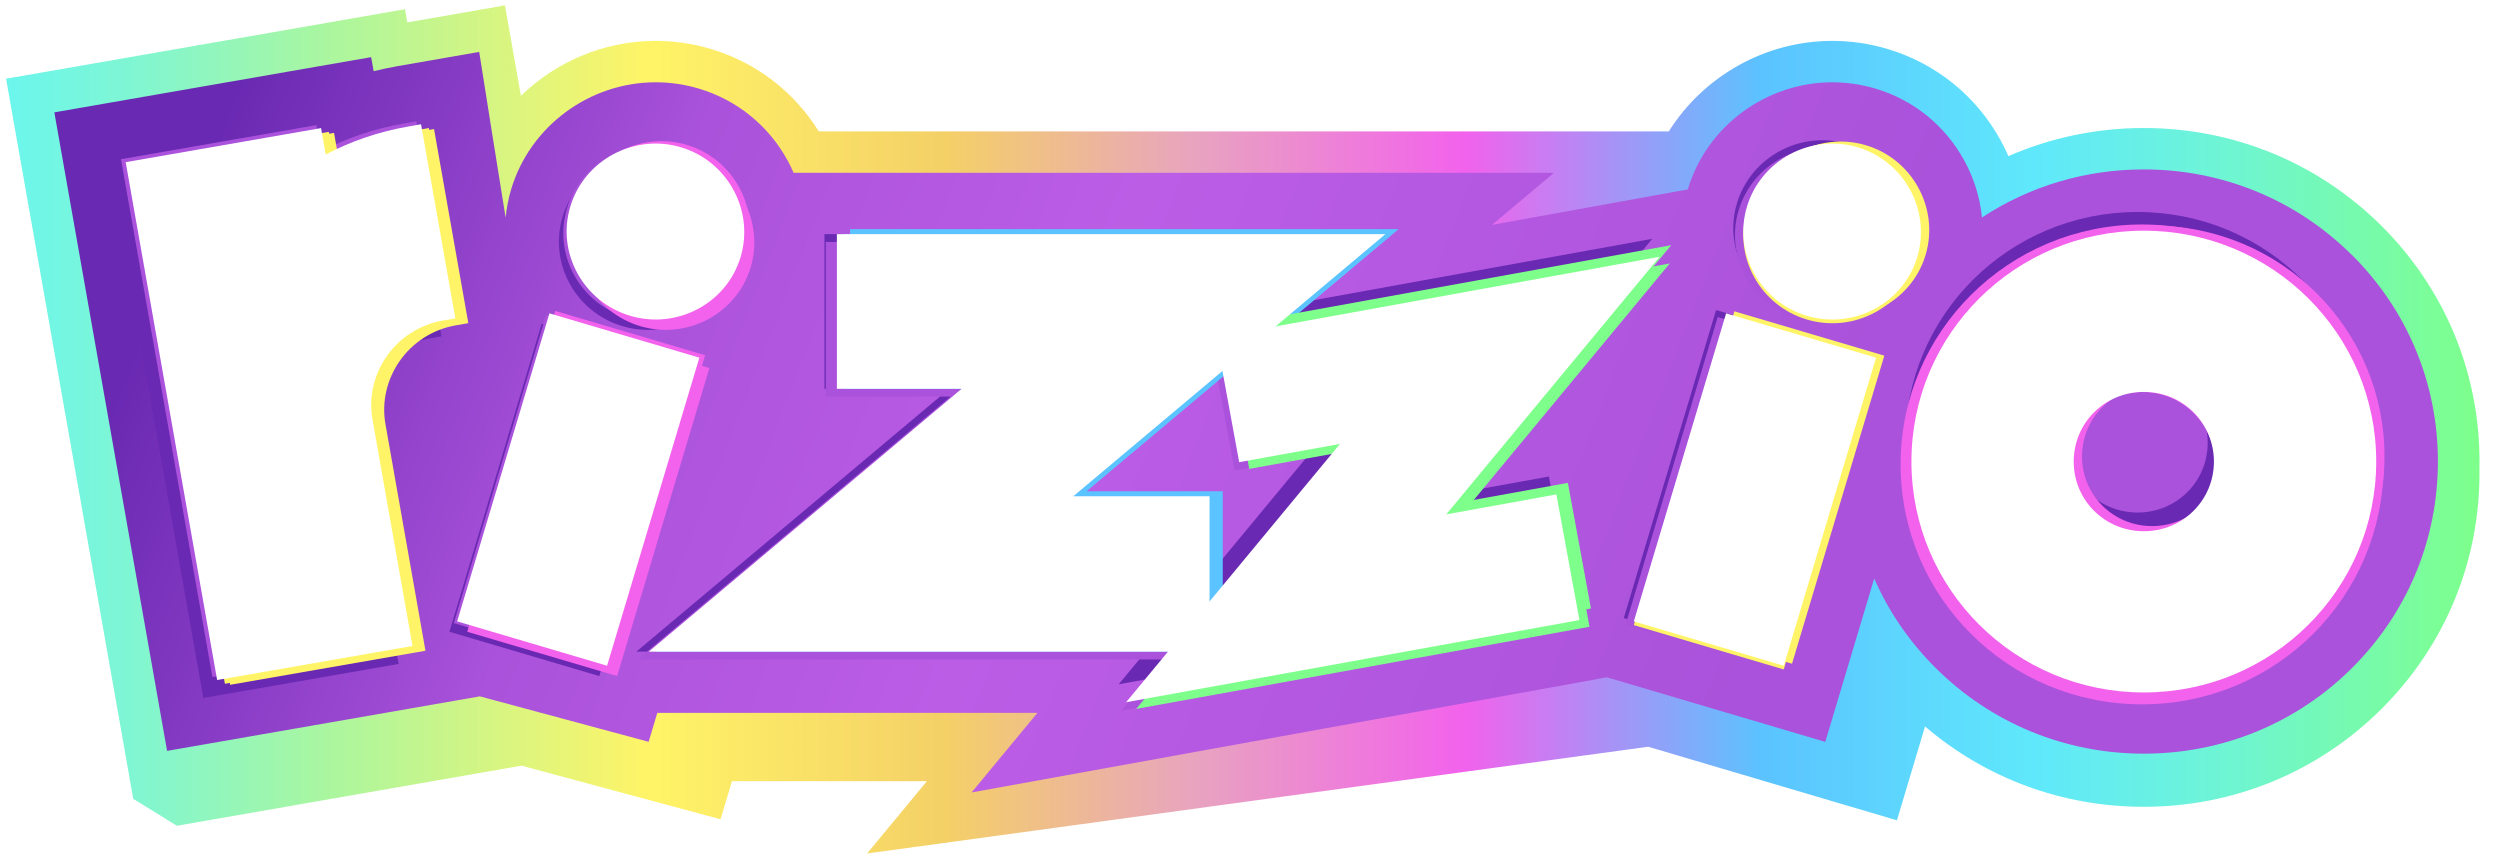 <svg width="420" height="145" viewBox="0 0 420 145" fill="none" xmlns="http://www.w3.org/2000/svg">
<mask id="mask0_6087_330" style="mask-type:luminance" maskUnits="userSpaceOnUse" x="0" y="0" width="419" height="145">
<path d="M418.24 0H0V145H418.24V0Z" fill="white"/>
</mask>
<g mask="url(#mask0_6087_330)">
<mask id="mask1_6087_330" style="mask-type:luminance" maskUnits="userSpaceOnUse" x="0" y="0" width="419" height="145">
<path d="M418.24 0H0V145H418.24V0Z" fill="white"/>
</mask>
<g mask="url(#mask1_6087_330)">
<path d="M416.56 77.544C416.56 62.562 410.699 48.487 400.053 37.909C389.41 27.333 375.243 21.508 360.162 21.508C352.243 21.508 344.524 23.124 337.417 26.231C337.039 25.372 336.626 24.523 336.168 23.686C332.055 16.137 325.253 10.637 317.008 8.198C314.026 7.316 310.94 6.868 307.836 6.868C296.536 6.868 286.158 12.838 280.355 22.078H137.555C133.387 15.355 126.975 10.46 119.327 8.195C116.345 7.313 113.26 6.866 110.155 6.866C101.529 6.866 93.444 10.343 87.517 16.098L84.835 0.905L68.426 3.764L68.034 1.547L1.021 13.227L22.383 134.198L29.712 138.727L87.621 128.632L121.057 137.639L122.972 131.244H155.719L145.669 143.383L276.895 125.452L318.686 137.811L323.407 122.042C333.623 130.777 346.514 135.544 360.153 135.544C375.233 135.544 389.398 129.72 400.046 119.144C410.689 108.568 416.553 94.493 416.553 79.508C416.553 79.286 416.546 79.063 416.543 78.841C416.555 78.406 416.56 77.97 416.56 77.536V77.544Z" fill="url(#paint0_linear_6087_330)"/>
<path d="M395.104 42.827C385.78 33.564 373.372 28.463 360.162 28.463C350.394 28.463 341.013 31.252 332.968 36.538C332.642 33.202 331.649 29.998 330.014 26.997C326.792 21.083 321.463 16.774 315.011 14.866C312.679 14.176 310.262 13.825 307.836 13.825C296.709 13.825 286.73 21.208 283.563 31.778C283.558 31.792 283.553 31.806 283.551 31.82L250.645 37.784L261.061 29.036H133.33C133.025 28.332 132.692 27.648 132.336 26.997C129.114 21.083 123.786 16.774 117.333 14.863C115.001 14.173 112.585 13.823 110.157 13.823C99.031 13.823 89.051 21.205 85.884 31.775C85.411 33.355 85.097 34.958 84.946 36.574C84.669 35.038 80.506 8.721 80.506 8.721L66.852 11.102C65.483 11.341 64.114 11.631 62.77 11.962L62.353 9.6L9.129 18.877L28.071 126.148L80.621 116.988L108.97 124.624L110.426 119.762H174.292L163.222 133.133L269.958 113.787L306.646 124.635L314.868 97.191C317.329 102.802 320.806 107.862 325.225 112.251C334.547 121.514 346.954 126.615 360.167 126.615C373.379 126.615 385.787 121.514 395.109 112.251C404.431 102.988 409.567 90.66 409.567 77.533C409.567 64.407 404.431 52.079 395.109 42.816L395.104 42.827Z" fill="url(#paint1_linear_6087_330)"/>
<g filter="url(#filter0_f_6087_330)">
<path d="M398.157 74.404C398.157 95.856 380.709 113.194 359.115 113.194C337.522 113.194 320.074 95.859 320.074 74.404C320.074 52.949 337.522 35.614 359.115 35.614C380.709 35.614 398.157 52.949 398.157 74.404ZM347.337 74.404C347.337 80.904 352.571 86.106 359.115 86.106C365.657 86.106 370.892 80.904 370.892 74.404C370.892 67.903 365.657 62.701 359.115 62.701C352.571 62.701 347.337 67.903 347.337 74.404Z" fill="#6A29B2"/>
</g>
<path d="M398.157 79.413C398.157 100.865 380.709 118.203 359.115 118.203C337.522 118.203 320.074 100.868 320.074 79.413C320.074 57.958 337.522 40.623 359.115 40.623C380.709 40.623 398.157 57.958 398.157 79.413ZM347.337 79.413C347.337 85.914 352.571 91.115 359.115 91.115C365.657 91.115 375.334 85.616 375.334 79.115C375.334 72.615 365.657 63.054 359.115 63.054C352.571 63.054 347.337 72.912 347.337 79.413Z" fill="#AA52DB"/>
<g filter="url(#filter1_f_6087_330)">
<path d="M400.441 78.022C400.441 100.314 382.31 118.33 359.872 118.33C337.431 118.33 319.301 100.316 319.301 78.022C319.301 55.727 337.431 37.713 359.872 37.713C382.31 37.713 400.441 55.727 400.441 78.022ZM347.631 78.022C347.631 84.778 353.07 90.18 359.87 90.18C366.667 90.18 372.106 84.775 372.106 78.022C372.106 71.268 366.667 65.863 359.87 65.863C353.07 65.863 347.631 71.268 347.631 78.022Z" fill="#F262EC"/>
</g>
<path d="M400.594 76.68C400.594 98.132 383.147 115.47 361.553 115.47C339.959 115.47 322.512 98.135 322.512 76.68C322.512 55.225 339.959 37.89 361.553 37.89C383.147 37.89 400.594 55.225 400.594 76.68ZM349.777 76.68C349.777 83.181 355.014 88.382 361.555 88.382C368.099 88.382 373.334 83.181 373.334 76.68C373.334 70.179 368.099 64.978 361.555 64.978C355.014 64.978 349.777 70.179 349.777 76.68Z" fill="#F262EC"/>
<path d="M399.204 77.544C399.204 98.996 381.756 116.334 360.162 116.334C338.569 116.334 321.121 98.999 321.121 77.544C321.121 56.089 338.569 38.754 360.162 38.754C381.756 38.754 399.204 56.089 399.204 77.544ZM348.384 77.544C348.384 84.044 353.618 89.246 360.162 89.246C366.704 89.246 371.939 84.044 371.939 77.544C371.939 71.043 366.704 65.841 360.162 65.841C353.618 65.841 348.384 71.043 348.384 77.544Z" fill="white"/>
<g filter="url(#filter2_f_6087_330)">
<path d="M320.419 42.618C318.08 50.426 309.743 54.827 301.883 52.502C294.025 50.176 289.464 41.965 291.805 34.157C294.145 26.349 302.512 21.848 310.37 24.173C318.228 26.499 322.761 34.81 320.419 42.618ZM297.983 111.286L272.795 103.837L288.3 52.082L313.488 59.531L297.983 111.286Z" fill="#6A29B2"/>
</g>
<path d="M298.264 112.468L273.076 105.019L288.579 53.264L313.769 60.713L298.264 112.468ZM320.7 43.801C318.359 51.609 310.022 56.01 302.164 53.684C294.306 51.358 289.745 43.147 292.084 35.339C294.426 27.531 302.791 23.03 310.649 25.356C318.509 27.681 323.04 35.993 320.7 43.801Z" fill="#AA52DB"/>
<g filter="url(#filter3_f_6087_330)">
<path d="M322.104 43.801C319.763 51.609 311.426 56.01 303.568 53.684C295.708 51.358 291.149 43.147 293.488 35.339C295.83 27.531 304.194 23.03 312.052 25.356C319.913 27.681 324.441 35.993 322.102 43.801H322.104ZM299.671 112.468L274.482 105.019L289.987 53.264L315.175 60.713L299.671 112.468Z" fill="#FFF467"/>
</g>
<path d="M323.497 42.838C321.158 50.646 312.819 55.046 304.961 52.721C297.103 50.395 292.542 42.184 294.881 34.376C297.223 26.568 305.587 22.067 313.445 24.392C321.306 26.718 325.837 35.03 323.497 42.838ZM301.061 111.505L275.873 104.056L291.378 52.301L316.566 59.75L301.061 111.505Z" fill="#FFF467"/>
<path d="M322.104 43.178C319.763 50.986 311.426 55.386 303.568 53.061C295.708 50.735 291.149 42.524 293.488 34.716C295.83 26.908 304.194 22.407 312.052 24.733C319.913 27.058 324.441 35.37 322.102 43.178H322.104ZM299.671 111.845L274.482 104.396L289.987 52.641L315.175 60.09L299.671 111.845Z" fill="white"/>
<g filter="url(#filter4_f_6087_330)">
<path d="M230.671 39.33L178.234 83.368H201.124V109.48H106.904L159.462 65.321H138.512V39.332H230.671V39.33Z" fill="#6A29B2"/>
</g>
<g filter="url(#filter5_f_6087_330)">
<path d="M277.571 40.128L241.72 83.405L260.219 80.05L264.095 101.154L187.941 114.957L223.869 71.563L206.934 74.631L203.076 53.624L277.566 40.122L277.571 40.128Z" fill="#6A29B2"/>
</g>
<path d="M230.888 40.641L178.451 84.68H201.341V110.791H107.121L159.679 66.633H138.729V40.644H230.888V40.641Z" fill="#AA52DB"/>
<g filter="url(#filter6_f_6087_330)">
<path d="M233.886 39.33L181.449 83.368H204.339V109.48H110.119L162.677 65.321H141.727V39.332H233.886V39.33Z" fill="#5BC3FF"/>
</g>
<path d="M278.04 44.55L242.19 87.826L260.691 84.472L264.565 105.576L188.412 119.378L224.34 75.985L207.405 79.053L203.547 58.046L278.038 44.544L278.04 44.55Z" fill="#AA52DB"/>
<g filter="url(#filter7_f_6087_330)">
<path d="M280.51 44.268L244.66 87.545L263.159 84.19L267.035 105.294L190.881 119.097L226.809 75.703L209.874 78.772L206.016 57.764L280.506 44.263L280.51 44.268Z" fill="#7EFF8B"/>
</g>
<path d="M234.97 38.496L182.533 82.535H205.423V108.646H111.203L163.761 64.488H142.811V38.499H234.97V38.496Z" fill="#5BC3FF"/>
<path d="M280.754 41.197L244.906 84.474L263.405 81.119L267.281 102.224L191.127 116.026L227.055 72.633L210.12 75.701L206.262 54.694L280.752 41.192L280.754 41.197Z" fill="#7EFF8B"/>
<path d="M232.755 39.33L180.318 83.368H203.208V109.48H108.988L161.546 65.321H140.596V39.332H232.755V39.33Z" fill="white"/>
<path d="M278.818 43.14L242.968 86.417L261.469 83.063L265.343 104.167L189.189 117.97L225.118 74.576L208.182 77.644L204.324 56.637L278.816 43.135L278.818 43.14Z" fill="white"/>
<g filter="url(#filter8_f_6087_330)">
<path d="M123.121 44.916C120.781 52.724 112.443 57.125 104.585 54.799C96.726 52.474 92.165 44.262 94.506 36.454C96.846 28.646 105.212 24.146 113.07 26.471C120.929 28.797 125.459 37.108 123.118 44.916H123.121ZM100.685 113.584L75.496 106.134L91.001 54.379L116.189 61.828L100.685 113.584Z" fill="#6A29B2"/>
</g>
<path d="M101.429 112.134L76.24 104.685L91.745 52.93L116.933 60.379L101.429 112.134ZM123.865 43.467C121.525 51.275 113.187 55.675 105.329 53.35C97.47 51.024 92.909 42.813 95.25 35.005C97.591 27.197 105.956 22.696 113.815 25.021C121.673 27.347 126.203 35.658 123.862 43.467H123.865Z" fill="#AA52DB"/>
<g filter="url(#filter9_f_6087_330)">
<path d="M126.115 44.916C123.775 52.724 115.437 57.125 107.579 54.799C99.72 52.474 95.159 44.262 97.5 36.454C99.841 28.646 108.206 24.146 116.065 26.471C123.923 28.797 128.453 37.108 126.113 44.916H126.115ZM103.679 113.584L78.49 106.134L93.995 54.379L119.183 61.828L103.679 113.584Z" fill="#F262EC"/>
</g>
<path d="M125.396 42.771C123.055 50.579 114.718 54.979 106.859 52.654C99.001 50.329 94.44 42.117 96.78 34.309C99.121 26.501 107.486 22 115.345 24.326C123.204 26.651 127.733 34.963 125.393 42.771H125.396ZM102.962 111.438L77.773 103.989L93.278 52.234L118.467 59.683L102.962 111.438Z" fill="#F262EC"/>
<path d="M124.423 43.176C122.082 50.984 113.745 55.385 105.886 53.059C98.028 50.734 93.467 42.523 95.808 34.715C98.148 26.907 106.514 22.406 114.372 24.731C122.231 27.057 126.761 35.368 124.42 43.176H124.423ZM101.989 111.844L76.801 104.395L92.305 52.639L117.494 60.089L101.989 111.844Z" fill="white"/>
<g filter="url(#filter10_f_6087_330)">
<path d="M51.609 24.54L52.393 28.974C56.604 26.763 61.19 25.155 66.31 24.262L68.41 23.895L74.169 56.504L72.069 56.871C64.062 58.268 58.911 65.887 60.246 73.453L66.971 111.539L34.151 117.261L18.789 30.262L51.609 24.54Z" fill="#6A29B2"/>
</g>
<path d="M53.143 21.022L53.926 25.455C58.137 23.244 62.723 21.636 67.844 20.743L69.944 20.376L75.702 52.985L73.603 53.352C65.596 54.749 60.444 62.368 61.779 69.934L68.504 108.02L35.684 113.742L20.322 26.743L53.143 21.022Z" fill="#AA52DB"/>
<g filter="url(#filter11_f_6087_330)">
<path d="M56.117 22.326L56.901 26.76C61.112 24.549 65.698 22.941 70.818 22.048L72.918 21.681L78.677 54.29L76.577 54.657C68.57 56.053 63.419 63.672 64.754 71.238L71.479 109.325L38.658 115.046L23.297 28.048L56.117 22.326Z" fill="#FFF467"/>
</g>
<path d="M55.24 22.154L56.024 26.588C60.235 24.377 64.821 22.769 69.941 21.876L72.041 21.509L77.8 54.118L75.7 54.485C67.693 55.882 62.542 63.501 63.877 71.067L70.602 109.153L37.782 114.875L22.42 27.876L55.24 22.154Z" fill="#FFF467"/>
<path d="M53.936 21.522L54.72 25.956C58.93 23.745 63.516 22.137 68.637 21.244L70.736 20.877L76.495 53.486L74.396 53.853C66.389 55.25 61.237 62.868 62.572 70.435L69.297 108.521L36.477 114.243L21.115 27.244L53.936 21.522Z" fill="white"/>
</g>
</g>
<defs>
<filter id="filter0_f_6087_330" x="312.464" y="28.003" width="93.303" height="92.801" filterUnits="userSpaceOnUse" color-interpolation-filters="sRGB">
<feFlood flood-opacity="0" result="BackgroundImageFix"/>
<feBlend mode="normal" in="SourceGraphic" in2="BackgroundImageFix" result="shape"/>
<feGaussianBlur stdDeviation="3.805" result="effect1_foregroundBlur_6087_330"/>
</filter>
<filter id="filter1_f_6087_330" x="311.69" y="30.102" width="96.362" height="95.838" filterUnits="userSpaceOnUse" color-interpolation-filters="sRGB">
<feFlood flood-opacity="0" result="BackgroundImageFix"/>
<feBlend mode="normal" in="SourceGraphic" in2="BackgroundImageFix" result="shape"/>
<feGaussianBlur stdDeviation="3.805" result="effect1_foregroundBlur_6087_330"/>
</filter>
<filter id="filter2_f_6087_330" x="265.184" y="15.95" width="63.463" height="102.947" filterUnits="userSpaceOnUse" color-interpolation-filters="sRGB">
<feFlood flood-opacity="0" result="BackgroundImageFix"/>
<feBlend mode="normal" in="SourceGraphic" in2="BackgroundImageFix" result="shape"/>
<feGaussianBlur stdDeviation="3.805" result="effect1_foregroundBlur_6087_330"/>
</filter>
<filter id="filter3_f_6087_330" x="266.872" y="17.132" width="63.457" height="102.946" filterUnits="userSpaceOnUse" color-interpolation-filters="sRGB">
<feFlood flood-opacity="0" result="BackgroundImageFix"/>
<feBlend mode="normal" in="SourceGraphic" in2="BackgroundImageFix" result="shape"/>
<feGaussianBlur stdDeviation="3.805" result="effect1_foregroundBlur_6087_330"/>
</filter>
<filter id="filter4_f_6087_330" x="99.294" y="31.719" width="138.989" height="85.371" filterUnits="userSpaceOnUse" color-interpolation-filters="sRGB">
<feFlood flood-opacity="0" result="BackgroundImageFix"/>
<feBlend mode="normal" in="SourceGraphic" in2="BackgroundImageFix" result="shape"/>
<feGaussianBlur stdDeviation="3.805" result="effect1_foregroundBlur_6087_330"/>
</filter>
<filter id="filter5_f_6087_330" x="180.331" y="32.512" width="104.85" height="90.055" filterUnits="userSpaceOnUse" color-interpolation-filters="sRGB">
<feFlood flood-opacity="0" result="BackgroundImageFix"/>
<feBlend mode="normal" in="SourceGraphic" in2="BackgroundImageFix" result="shape"/>
<feGaussianBlur stdDeviation="3.805" result="effect1_foregroundBlur_6087_330"/>
</filter>
<filter id="filter6_f_6087_330" x="102.509" y="31.719" width="138.989" height="85.371" filterUnits="userSpaceOnUse" color-interpolation-filters="sRGB">
<feFlood flood-opacity="0" result="BackgroundImageFix"/>
<feBlend mode="normal" in="SourceGraphic" in2="BackgroundImageFix" result="shape"/>
<feGaussianBlur stdDeviation="3.805" result="effect1_foregroundBlur_6087_330"/>
</filter>
<filter id="filter7_f_6087_330" x="183.27" y="36.652" width="104.85" height="90.055" filterUnits="userSpaceOnUse" color-interpolation-filters="sRGB">
<feFlood flood-opacity="0" result="BackgroundImageFix"/>
<feBlend mode="normal" in="SourceGraphic" in2="BackgroundImageFix" result="shape"/>
<feGaussianBlur stdDeviation="3.805" result="effect1_foregroundBlur_6087_330"/>
</filter>
<filter id="filter8_f_6087_330" x="67.886" y="18.248" width="63.459" height="102.947" filterUnits="userSpaceOnUse" color-interpolation-filters="sRGB">
<feFlood flood-opacity="0" result="BackgroundImageFix"/>
<feBlend mode="normal" in="SourceGraphic" in2="BackgroundImageFix" result="shape"/>
<feGaussianBlur stdDeviation="3.805" result="effect1_foregroundBlur_6087_330"/>
</filter>
<filter id="filter9_f_6087_330" x="70.88" y="18.248" width="63.459" height="102.947" filterUnits="userSpaceOnUse" color-interpolation-filters="sRGB">
<feFlood flood-opacity="0" result="BackgroundImageFix"/>
<feBlend mode="normal" in="SourceGraphic" in2="BackgroundImageFix" result="shape"/>
<feGaussianBlur stdDeviation="3.805" result="effect1_foregroundBlur_6087_330"/>
</filter>
<filter id="filter10_f_6087_330" x="11.178" y="16.285" width="70.602" height="108.587" filterUnits="userSpaceOnUse" color-interpolation-filters="sRGB">
<feFlood flood-opacity="0" result="BackgroundImageFix"/>
<feBlend mode="normal" in="SourceGraphic" in2="BackgroundImageFix" result="shape"/>
<feGaussianBlur stdDeviation="3.805" result="effect1_foregroundBlur_6087_330"/>
</filter>
<filter id="filter11_f_6087_330" x="15.686" y="14.07" width="70.602" height="108.587" filterUnits="userSpaceOnUse" color-interpolation-filters="sRGB">
<feFlood flood-opacity="0" result="BackgroundImageFix"/>
<feBlend mode="normal" in="SourceGraphic" in2="BackgroundImageFix" result="shape"/>
<feGaussianBlur stdDeviation="3.805" result="effect1_foregroundBlur_6087_330"/>
</filter>
<linearGradient id="paint0_linear_6087_330" x1="1.021" y1="72.151" x2="416.56" y2="72.151" gradientUnits="userSpaceOnUse">
<stop stop-color="#6BF6ED"/>
<stop offset="0.05" stop-color="#7FF6D3"/>
<stop offset="0.13" stop-color="#AAF69F"/>
<stop offset="0.26" stop-color="#FFF467"/>
<stop offset="0.38" stop-color="#F4D067"/>
<stop offset="0.48" stop-color="#E8A4BF"/>
<stop offset="0.59" stop-color="#F262EC"/>
<stop offset="0.71" stop-color="#5BC3FF"/>
<stop offset="0.82" stop-color="#5FE8FB"/>
<stop offset="0.89" stop-color="#6DF4D8"/>
<stop offset="1" stop-color="#7EFF8B"/>
</linearGradient>
<linearGradient id="paint1_linear_6087_330" x1="-0.415" y1="20.179" x2="395.432" y2="174.054" gradientUnits="userSpaceOnUse">
<stop offset="0.083" stop-color="#6A29B2"/>
<stop offset="0.262" stop-color="#AA52DB"/>
<stop offset="0.431" stop-color="#BC5DE6"/>
<stop offset="0.726" stop-color="#AA52DB"/>
</linearGradient>
</defs>
</svg>
